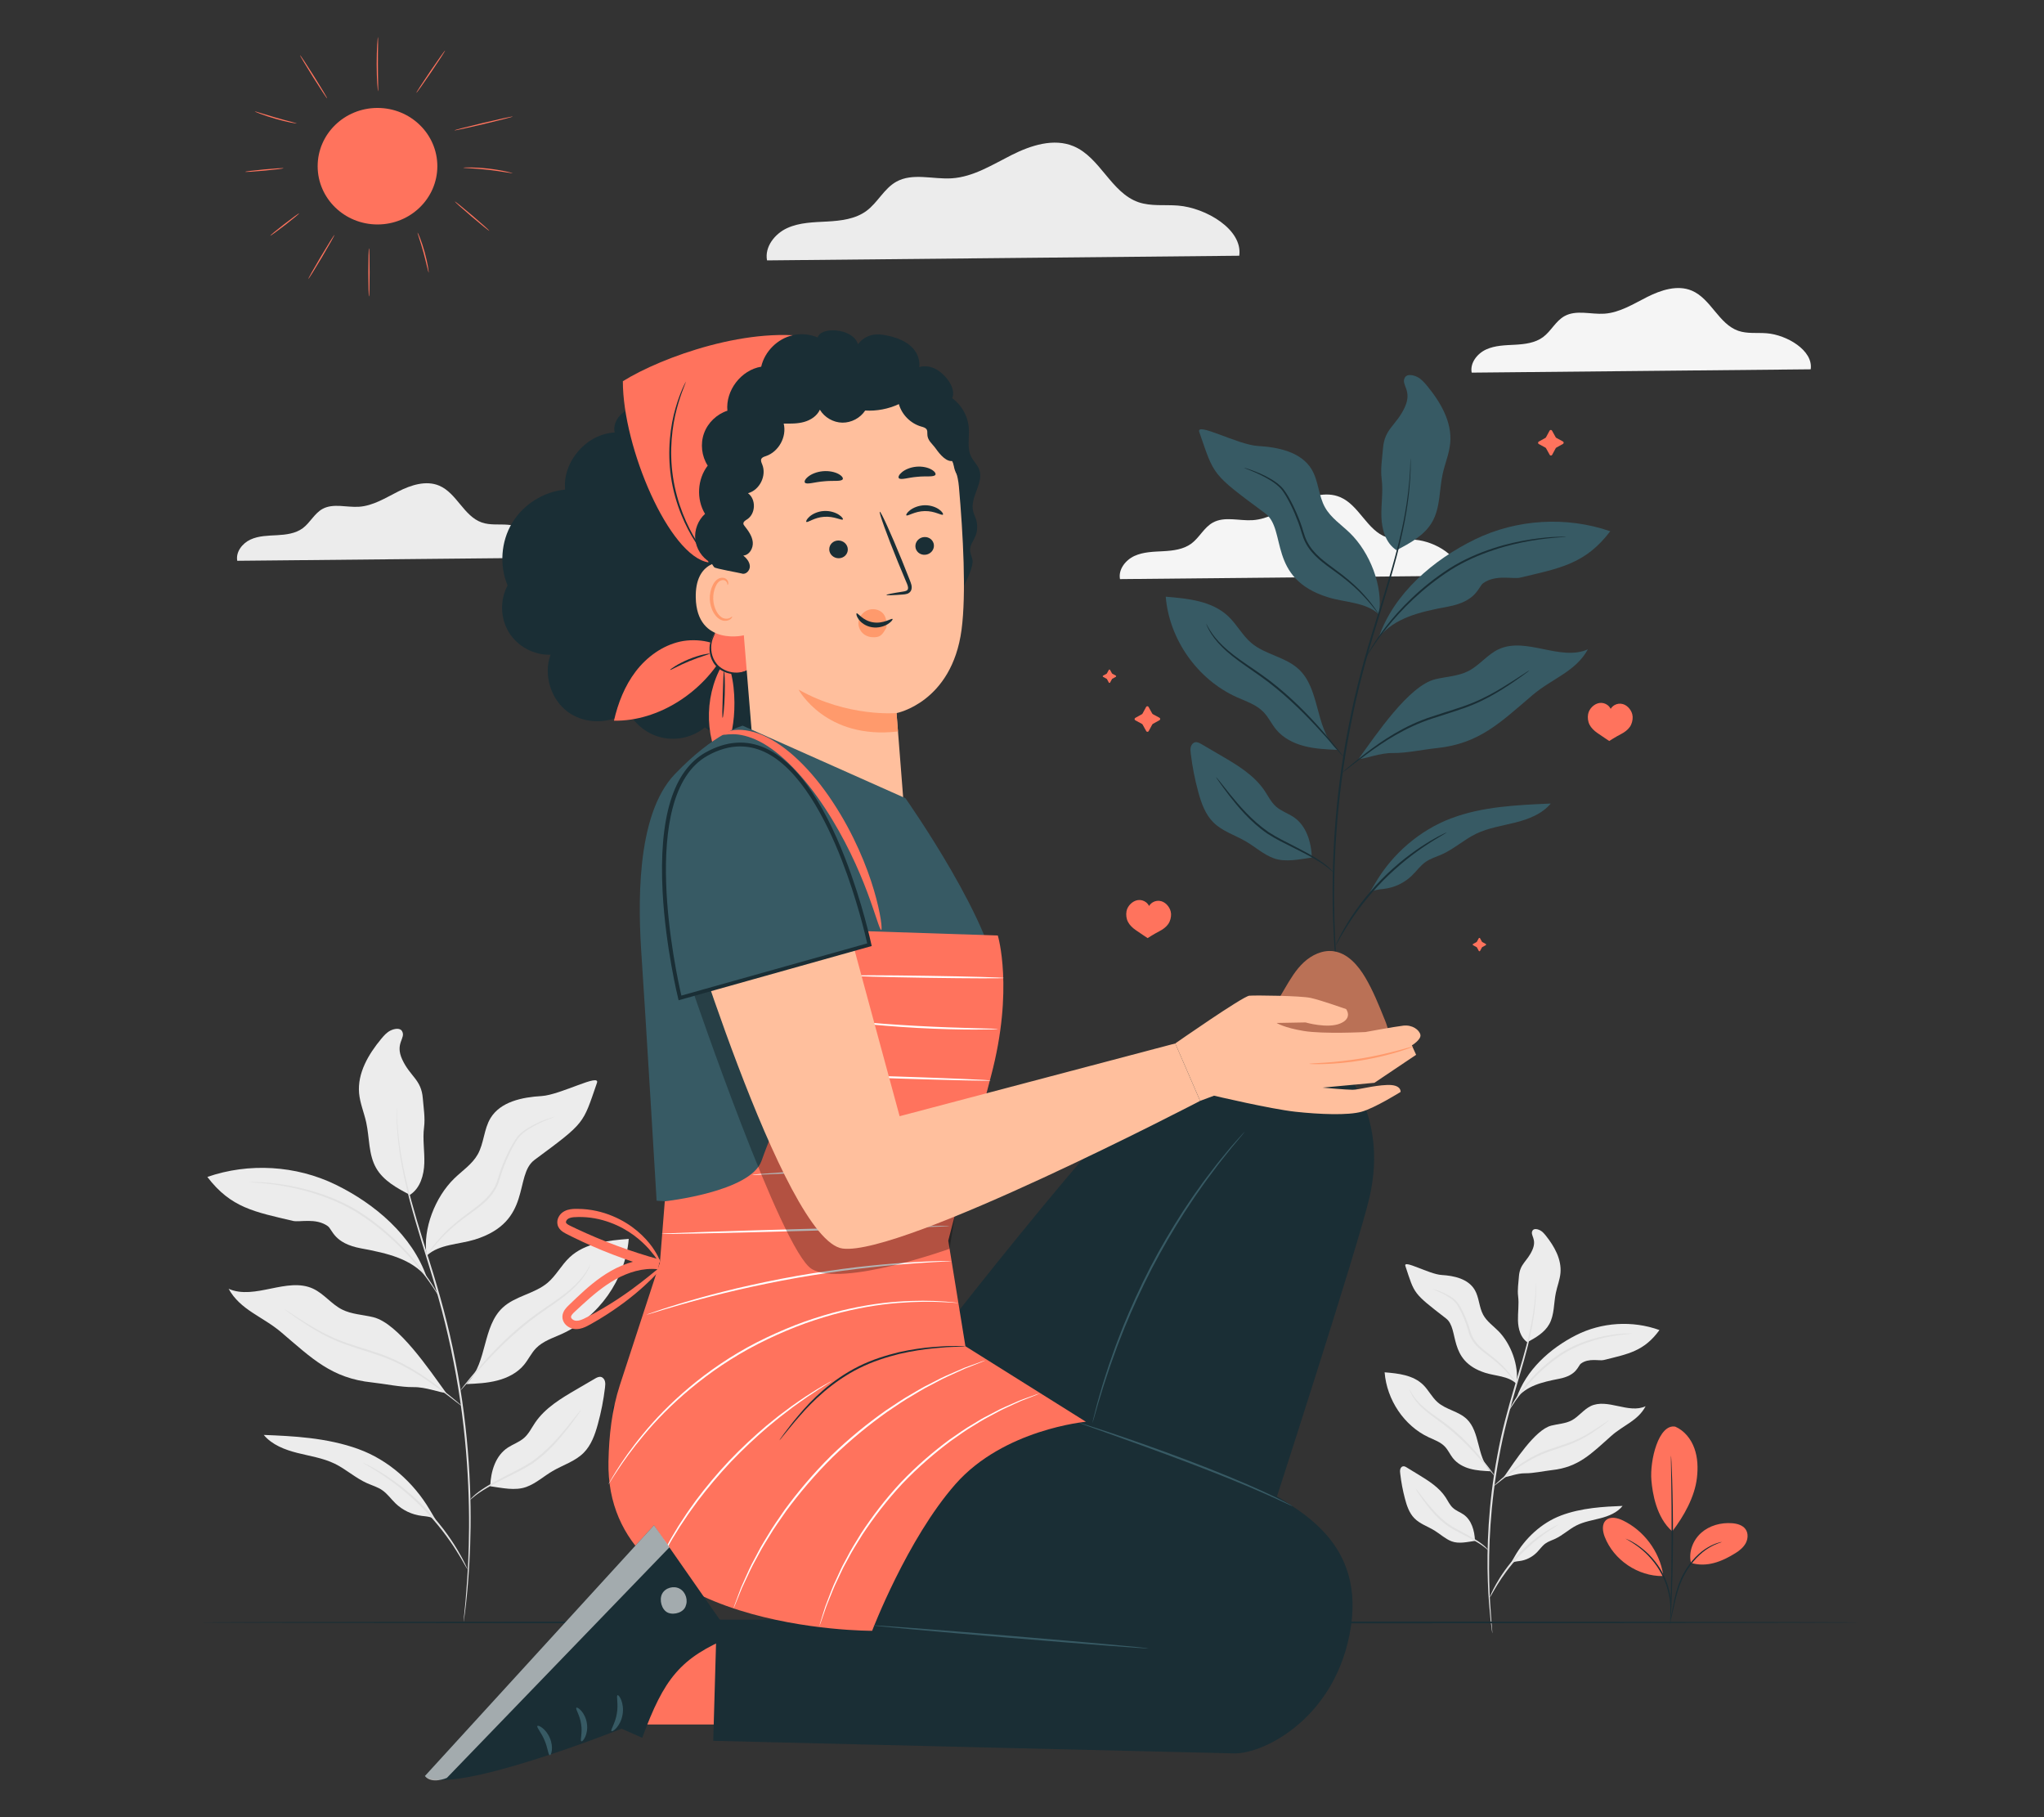 <?xml version="1.0" encoding="UTF-8"?>
<svg id="Layer_2" data-name="Layer 2" xmlns="http://www.w3.org/2000/svg" viewBox="0 0 540 480">
  <rect x="0" y="0" width="540" height="480" fill="#333333" stroke="none"/>
  <defs>
    <style>
      .cls-1 {
        fill: #ff735d;
      }

      .cls-1, .cls-2, .cls-3, .cls-4, .cls-5, .cls-6, .cls-7, .cls-8, .cls-9, .cls-10, .cls-11, .cls-12 {
        stroke-width: 0px;
      }

      .cls-13 {
        opacity: .6;
      }

      .cls-2 {
        fill: #375a64;
      }

      .cls-3 {
        fill: #e1e1e1;
      }

      .cls-4 {
        fill: #ececec;
      }

      .cls-6 {
        fill: #f5f5f5;
      }

      .cls-7 {
        fill: none;
      }

      .cls-8 {
        fill: #1a2e35;
      }

      .cls-9 {
        fill: #fff;
      }

      .cls-14 {
        opacity: .3;
      }

      .cls-10 {
        fill: #ba7156;
      }

      .cls-11 {
        fill: #ff9a6c;
      }

      .cls-12 {
        fill: #ffbf9d;
      }
    </style>
  </defs>
  <g id="Layer_2-2" data-name="Layer 2">
    <g>
      <g>
        <path class="cls-4" d="m144.84,147.32c.63-4.57-5.82-8.32-10.66-8.71-2.31-.19-4.71.17-6.9-.6-4.74-1.65-6.63-7.78-11.26-9.73-3.46-1.46-7.44-.16-10.79,1.53-3.35,1.69-6.67,3.81-10.41,4.05-3.26.21-6.8-1-9.65.59-2.12,1.19-3.24,3.63-5.19,5.08-1.92,1.41-4.41,1.71-6.79,1.84-2.38.13-4.84.15-7,1.14-2.16.99-3.95,3.28-3.51,5.62l82.16-.81Z"/>
        <path class="cls-6" d="m478.37,97.53c.69-4.98-6.34-9.08-11.62-9.5-2.52-.2-5.13.18-7.52-.65-5.17-1.8-7.23-8.48-12.28-10.61-3.77-1.59-8.11-.17-11.77,1.67-3.66,1.84-7.27,4.16-11.35,4.42-3.55.23-7.41-1.09-10.52.65-2.32,1.29-3.53,3.96-5.66,5.54-2.09,1.54-4.81,1.87-7.4,2.01-2.59.14-5.27.17-7.63,1.25-2.36,1.08-4.31,3.58-3.82,6.12l89.59-.88Z"/>
        <path class="cls-6" d="m385.46,152.07c.69-4.98-6.34-9.08-11.62-9.5-2.52-.2-5.13.18-7.52-.65-5.17-1.8-7.23-8.48-12.28-10.61-3.77-1.59-8.11-.17-11.77,1.67-3.66,1.84-7.27,4.16-11.35,4.42-3.55.23-7.41-1.09-10.52.65-2.32,1.29-3.53,3.96-5.66,5.54-2.09,1.54-4.81,1.87-7.4,2.01-2.59.14-5.27.17-7.63,1.25-2.36,1.08-4.31,3.58-3.82,6.12l89.59-.88Z"/>
        <path class="cls-4" d="m327.4,67.53c.95-6.93-8.83-12.64-16.19-13.23-3.51-.28-7.15.25-10.47-.9-7.2-2.51-10.07-11.81-17.1-14.77-5.25-2.21-11.3-.24-16.39,2.32-5.09,2.56-10.12,5.79-15.81,6.15-4.95.32-10.32-1.52-14.65.9-3.23,1.8-4.91,5.52-7.89,7.71-2.91,2.15-6.7,2.6-10.31,2.8-3.61.2-7.34.23-10.63,1.74-3.29,1.5-6,4.98-5.32,8.53l124.75-1.23Z"/>
        <g>
          <path class="cls-4" d="m108.4,315.55c2.63-1.74,3.6-5.16,3.7-8.31.1-3.15-.48-6.32-.07-9.45.33-2.51-.13-5.15-.33-7.68-.39-4.97-3.32-5.71-5.42-10.22-2.04-4.38,1.05-5.65-.08-7.54-.55-.93-2.1-.61-3.07-.12s-1.7,1.32-2.39,2.15c-3.4,4.09-6.35,9.1-5.87,14.4.24,2.63,1.31,5.11,1.88,7.69.89,4.06.57,8.49,2.64,12.09,1.93,3.35,5.54,5.3,8.97,7.08"/>
          <path class="cls-4" d="m112.7,331.49c-1.05-6.9,2.3-15.35,7.32-20.21,2.12-2.06,4.71-3.75,6.17-6.32,1.68-2.96,1.63-6.69,3.39-9.6,2.64-4.36,8.37-5.54,13.46-5.84,5.09-.3,15.8-6.27,14.64-3.4-3.77,10.88-2.96,10.27-16.45,20.25-5.54,4.1-.47,16.31-15.81,21.06-4.21,1.3-9.39,1.21-12.63,4.2"/>
          <g>
            <path class="cls-2" d="m115.3,401.78c.06.08.11.17.15.26l-.15-.26Z"/>
            <path class="cls-4" d="m94.72,382.78c7.86,2.85,14.52,8.79,18.78,15.97l1.79,3.02c-.77-1.11-2.46-1.19-3.86-1.36-2.59-.31-5.08-1.49-6.95-3.31-1.18-1.14-2.14-2.54-3.5-3.47-1.21-.84-2.66-1.25-4.01-1.85-3.05-1.36-5.56-3.7-8.56-5.16-3.08-1.49-6.52-1.99-9.84-2.83-3.31-.84-6.7-2.13-8.89-4.76,7.5.3,16.59.68,25.03,3.74Z"/>
          </g>
          <path class="cls-4" d="m82.71,340.4c2.86,1.32,4.84,4.08,7.65,5.5,2.54,1.28,5.49,1.36,8.25,2.03,6.61,1.61,14.8,13.88,19.26,20.01-1.79-.09-5.35-1.59-8.64-1.54-3.3.05-7.62-.88-10.9-1.23-10.75-1.12-15.91-6.35-24.05-13.27-4.9-4.17-10.78-5.84-13.88-11.47,6.93,3.06,15.45-3.21,22.32-.03Z"/>
          <path class="cls-4" d="m112.73,337.4c-3.76-10.98-13.65-19.41-24.08-24.49-10.43-5.08-22.9-5.83-33.87-2.03,6.24,8.21,12.59,9.24,22.63,11.62,1.73.41,6.06-.88,9.19,1.38,1.26.91,1.55,4.54,8.83,5.88,7.15,1.32,13.25,2.78,17.3,7.65"/>
          <path class="cls-3" d="m104.8,292.5s.02.12.03.36c.01.26.03.61.04,1.05.02.47.03,1.04.05,1.7.05.68.1,1.45.17,2.31.28,3.48.93,8.5,2.4,14.57,1.41,6.08,3.63,13.19,6.1,21.08,2.48,7.88,4.95,16.66,6.74,26.05,3.71,18.76,4.33,36.16,3.88,48.65-.44,12.51-1.73,20.16-1.73,20.16,0,0,0-.12.01-.36.02-.26.05-.61.09-1.04.09-.95.23-2.29.4-4,.27-3.48.72-8.52.86-14.77.35-12.47-.32-29.82-4.02-48.54-1.79-9.36-4.23-18.11-6.68-26-2.44-7.89-4.63-15.02-6-21.13-1.43-6.1-2.02-11.15-2.24-14.64-.04-.87-.08-1.65-.12-2.32,0-.67,0-1.23,0-1.7,0-.44,0-.78,0-1.05,0-.24.01-.36.02-.36Z"/>
          <path class="cls-3" d="m65.7,312.25s.22-.03.62-.03c.41,0,1.01-.02,1.79.02,1.56.05,3.81.22,6.56.64,2.75.43,6.01,1.1,9.52,2.26,3.5,1.14,7.27,2.73,10.88,5.01,7.18,4.62,12.59,10.26,15.97,14.67,1.69,2.21,2.93,4.1,3.73,5.43.41.66.7,1.19.9,1.55.2.36.29.55.28.56s-.14-.17-.37-.51c-.23-.34-.54-.86-.98-1.5-.85-1.3-2.13-3.14-3.85-5.31-3.44-4.33-8.84-9.88-15.96-14.46-3.56-2.25-7.29-3.84-10.75-5-3.47-1.17-6.7-1.87-9.42-2.35-2.73-.46-4.96-.69-6.51-.8-.77-.07-1.38-.09-1.78-.12-.41-.03-.62-.05-.62-.07Z"/>
          <path class="cls-3" d="m146.57,294.96s-.16.09-.48.21c-.37.15-.83.33-1.39.56-1.2.5-2.95,1.23-4.91,2.45-.97.62-2.02,1.36-2.83,2.41-.8,1.08-1.5,2.37-2.18,3.74-.67,1.38-1.31,2.86-1.89,4.43-.61,1.53-.89,3.29-1.74,4.92-.84,1.62-2.02,2.98-3.3,4.1-1.27,1.12-2.6,2.07-3.85,2.97-2.51,1.79-4.64,3.55-6.3,5.18-1.63,1.65-2.86,3.08-3.67,4.1-.37.47-.68.86-.93,1.18-.22.27-.34.4-.35.39-.01-.01.08-.17.27-.45.23-.33.51-.74.86-1.24.76-1.07,1.95-2.54,3.57-4.24,1.64-1.67,3.78-3.49,6.28-5.31,2.45-1.83,5.35-3.78,6.97-6.92.81-1.55,1.1-3.27,1.73-4.86.59-1.58,1.25-3.07,1.94-4.46.71-1.38,1.42-2.68,2.27-3.79.89-1.11,1.98-1.85,2.98-2.46,2.03-1.2,3.81-1.88,5.03-2.33.62-.22,1.1-.37,1.43-.47.33-.1.51-.13.51-.11Z"/>
          <path class="cls-3" d="m75.09,345.78s.18.08.48.27c.35.23.79.51,1.32.85,1.14.74,2.79,1.84,4.87,3.1,2.08,1.26,4.61,2.68,7.59,3.88,2.97,1.21,6.39,2.16,9.93,3.34,7.16,2.29,12.83,6.23,16.68,9.18,1.94,1.49,3.46,2.75,4.51,3.62.48.41.88.75,1.19,1.02.27.24.4.37.39.38-.01.01-.17-.09-.46-.3-.33-.25-.75-.56-1.25-.95-1.08-.83-2.64-2.04-4.6-3.49-3.91-2.87-9.53-6.72-16.63-8.98-3.52-1.18-6.94-2.14-9.94-3.39-3-1.24-5.53-2.71-7.6-4.01-2.06-1.31-3.68-2.45-4.79-3.25-.51-.38-.93-.68-1.27-.93-.29-.22-.43-.34-.42-.35Z"/>
          <path class="cls-4" d="m123.75,365c4.98-5.32,3.72-14.64,9.06-19.6,3.32-3.09,8.38-3.63,11.85-6.55,2.26-1.91,3.65-4.68,5.8-6.71,4.06-3.83,10.09-4.46,15.65-4.89-.89,10.72-7.95,20.72-17.76,25.14-2.36,1.06-4.94,1.88-6.74,3.74-1.25,1.29-2.01,2.98-3.16,4.37-1.76,2.14-4.36,3.46-7.04,4.15-2.68.7-5.47.83-8.24.95"/>
          <path class="cls-3" d="m155.99,334s-.04.17-.17.46c-.13.3-.3.74-.62,1.27-.59,1.08-1.62,2.55-3.18,4.1-1.55,1.57-3.63,3.16-6,4.82-2.37,1.65-4.99,3.42-7.55,5.54-5.14,4.21-9.26,8.64-12.18,11.87-1.4,1.59-2.55,2.9-3.41,3.88-.37.42-.68.77-.93,1.05-.22.24-.34.36-.35.35-.01-.01.08-.15.27-.41.23-.3.52-.67.86-1.12.76-.96,1.87-2.33,3.29-3.99,2.85-3.3,6.95-7.79,12.12-12.03,2.58-2.13,5.23-3.91,7.61-5.53,2.38-1.63,4.46-3.18,6.02-4.69,1.57-1.49,2.63-2.91,3.26-3.94.64-1.03.9-1.66.96-1.63Z"/>
          <path class="cls-4" d="m129.51,392.58c.15-3.95,1.4-8.1,4.68-10.22,1.41-.91,3.06-1.46,4.31-2.58,1.22-1.09,1.94-2.61,2.86-3.97,2.65-3.92,6.87-6.43,10.96-8.82,1.61-.94,3.22-1.88,4.84-2.82.49-.29,1.04-.58,1.6-.46.54.12.92.62,1.06,1.15.14.53.08,1.09.02,1.63-.39,3.28-1.02,6.53-1.9,9.71-.75,2.75-1.75,5.56-3.77,7.58-2.26,2.25-5.46,3.19-8.21,4.81-2.33,1.37-4.38,3.26-6.92,4.18-2.95,1.07-6.41.25-9.52-.18"/>
          <path class="cls-3" d="m153.51,372.42s-.26.47-.82,1.27c-.56.8-1.38,1.94-2.44,3.31-2.13,2.72-5.18,6.54-9.6,9.6-2.25,1.46-4.54,2.53-6.59,3.56-2.05,1.02-3.88,1.96-5.37,2.84-1.49.87-2.65,1.66-3.39,2.28-.75.6-1.13.98-1.17.95-.01-.01.07-.12.24-.31.18-.19.42-.48.79-.8.71-.67,1.85-1.52,3.33-2.44,1.48-.92,3.3-1.91,5.35-2.95,2.03-1.06,4.32-2.14,6.51-3.57,4.32-2.99,7.4-6.74,9.6-9.4,1.04-1.3,1.9-2.38,2.56-3.21.61-.76.95-1.17.98-1.15Z"/>
          <path class="cls-3" d="m95.77,386.31s.53.21,1.44.66c.92.45,2.2,1.17,3.75,2.14,1.56.96,3.34,2.2,5.25,3.68,1.89,1.5,3.89,3.26,5.85,5.24,1.95,2,3.67,4.03,5.14,5.94,1.45,1.93,2.66,3.74,3.59,5.31.94,1.57,1.64,2.87,2.07,3.79.44.92.67,1.43.64,1.45-.03.02-.32-.47-.82-1.36-.49-.89-1.23-2.16-2.21-3.69-.96-1.54-2.2-3.31-3.66-5.21-1.48-1.89-3.19-3.89-5.13-5.87-1.95-1.97-3.92-3.71-5.78-5.23-1.88-1.49-3.63-2.76-5.15-3.75-1.52-1-2.77-1.77-3.65-2.27-.88-.51-1.36-.81-1.34-.84Z"/>
        </g>
        <g>
          <path class="cls-4" d="m403.44,354.51c-1.71-1.19-2.35-3.52-2.41-5.67-.06-2.15.31-4.31.04-6.44-.22-1.71.09-3.51.21-5.23.25-3.39,2.16-3.89,3.54-6.97,1.33-2.99-.68-3.85.05-5.14.36-.63,1.37-.41,2-.08.63.33,1.11.9,1.56,1.46,2.22,2.79,4.14,6.2,3.83,9.81-.16,1.79-.86,3.48-1.22,5.24-.58,2.76-.37,5.79-1.72,8.24-1.26,2.28-3.61,3.61-5.85,4.83"/>
          <path class="cls-4" d="m400.64,365.38c.69-4.7-1.5-10.46-4.77-13.77-1.39-1.4-3.07-2.56-4.03-4.31-1.1-2.02-1.06-4.56-2.21-6.54-1.72-2.97-5.46-3.78-8.78-3.98-3.32-.2-10.3-4.27-9.55-2.32,2.46,7.42,1.93,7,10.72,13.8,3.61,2.79.31,11.12,10.31,14.35,2.75.89,6.12.82,8.23,2.86"/>
          <g>
            <path class="cls-2" d="m398.94,413.27c-.04.06-.07.11-.1.18l.1-.18Z"/>
            <path class="cls-4" d="m412.36,400.33c-5.12,1.94-9.47,5.99-12.25,10.88l-1.17,2.06c.5-.75,1.6-.81,2.51-.93,1.69-.21,3.31-1.02,4.54-2.25.77-.78,1.4-1.73,2.28-2.37.79-.57,1.74-.85,2.61-1.26,1.99-.93,3.63-2.52,5.58-3.51,2.01-1.02,4.25-1.36,6.41-1.93,2.16-.57,4.37-1.45,5.8-3.24-4.89.2-10.82.47-16.32,2.55Z"/>
          </g>
          <path class="cls-4" d="m420.2,371.44c-1.86.9-3.15,2.78-4.99,3.75-1.65.87-3.58.92-5.38,1.38-4.31,1.09-9.65,9.45-12.56,13.64,1.17-.06,3.49-1.08,5.64-1.05s4.97-.6,7.11-.84c7.01-.76,10.37-4.33,15.68-9.05,3.19-2.84,7.03-3.98,9.05-7.82-4.52,2.09-10.07-2.19-14.56-.02Z"/>
          <path class="cls-4" d="m400.62,369.4c2.46-7.48,8.9-13.23,15.7-16.69,6.8-3.46,14.93-3.97,22.09-1.38-4.07,5.6-8.21,6.3-14.75,7.92-1.13.28-3.95-.6-6,.94-.82.62-1.01,3.09-5.76,4.01-4.66.9-8.64,1.89-11.28,5.21"/>
          <path class="cls-3" d="m405.79,338.81s.02.08.02.24c0,.19,0,.43.01.71.02.63,0,1.55-.06,2.74-.13,2.38-.51,5.82-1.43,9.98-1.7,8.37-5.96,19.4-8.25,32.17-2.41,12.75-2.85,24.55-2.64,33.03.08,4.25.37,7.68.53,10.05.1,1.15.18,2.06.24,2.73.02.29.04.52.05.71,0,.16,0,.24,0,.24,0,0-.03-.08-.05-.24-.03-.19-.06-.42-.1-.71-.08-.66-.2-1.57-.34-2.72-.23-2.37-.57-5.8-.7-10.06-.31-8.5.08-20.34,2.5-33.14,2.3-12.83,6.63-23.86,8.41-32.16.96-4.14,1.39-7.55,1.59-9.92.1-1.18.14-2.1.16-2.73.02-.29.03-.52.04-.71.01-.16.02-.24.03-.24Z"/>
          <path class="cls-3" d="m431.29,352.26s-.57.08-1.59.17c-1.02.09-2.49.26-4.29.59-3.57.67-8.56,2.03-13.2,5.11-4.62,3.13-8.09,6.89-10.31,9.79-1.11,1.45-1.94,2.68-2.49,3.55-.56.86-.86,1.34-.89,1.32-.02,0,.04-.14.16-.38.12-.24.3-.6.56-1.05.5-.9,1.29-2.17,2.37-3.66,2.16-2.98,5.63-6.82,10.31-10,4.74-3.15,9.81-4.46,13.43-5.04,1.82-.29,3.31-.4,4.34-.42.51-.03.92,0,1.19,0,.27,0,.41.02.41.04Z"/>
          <path class="cls-3" d="m378.55,340.49s.48.08,1.31.38c.82.31,2.01.77,3.35,1.61.66.43,1.38.94,1.96,1.72.54.77,1.01,1.64,1.46,2.57.45.94.87,1.94,1.25,3.01.41,1.08.59,2.22,1.11,3.25,1.02,2.1,2.9,3.45,4.51,4.71,1.64,1.25,3.04,2.51,4.11,3.66,1.05,1.17,1.82,2.18,2.3,2.91.48.73.73,1.14.7,1.16-.09.06-1.13-1.58-3.27-3.82-1.09-1.1-2.48-2.3-4.14-3.53-1.61-1.23-3.59-2.61-4.69-4.86-.55-1.11-.73-2.29-1.12-3.31-.37-1.05-.78-2.04-1.2-2.97-.43-.92-.88-1.79-1.38-2.53-.5-.71-1.18-1.23-1.81-1.66-1.28-.85-2.44-1.37-3.22-1.73-.79-.35-1.24-.53-1.23-.56Z"/>
          <path class="cls-3" d="m425.16,375.11s-.36.35-1.07.9c-.71.55-1.76,1.33-3.1,2.23-1.34.89-2.99,1.9-4.96,2.76-1.97.86-4.22,1.53-6.52,2.33-4.64,1.56-8.29,4.17-10.83,6.1-1.21.94-2.21,1.73-3,2.34-.71.55-1.11.85-1.13.82-.02-.03.33-.37,1-.98.67-.6,1.65-1.46,2.9-2.47,2.49-2.01,6.17-4.72,10.88-6.3,2.33-.81,4.57-1.46,6.51-2.28,1.94-.82,3.59-1.78,4.95-2.63,1.36-.85,2.43-1.59,3.18-2.08.75-.5,1.17-.76,1.19-.73Z"/>
          <path class="cls-4" d="m393.43,388.21c-3.25-3.63-2.42-9.97-5.91-13.35-2.17-2.1-5.47-2.47-7.73-4.47-1.48-1.3-2.38-3.19-3.78-4.57-2.65-2.61-6.58-3.04-10.21-3.33.58,7.31,5.18,14.12,11.58,17.13,1.54.72,3.22,1.28,4.39,2.55.82.88,1.31,2.03,2.06,2.98,1.15,1.46,2.84,2.36,4.59,2.83s3.57.56,5.37.65"/>
          <path class="cls-3" d="m372.41,367.08c.1-.06.7,1.71,2.77,3.73,1.02,1.02,2.38,2.08,3.94,3.19,1.56,1.11,3.31,2.33,5,3.79,3.39,2.91,6.05,5.97,7.89,8.22.92,1.13,1.63,2.07,2.12,2.73.48.66.73,1.03.7,1.06-.03.02-.33-.31-.86-.93-.6-.7-1.35-1.57-2.24-2.61-1.91-2.19-4.59-5.19-7.95-8.06-1.67-1.45-3.39-2.66-4.94-3.8-1.55-1.14-2.92-2.24-3.92-3.32-1.02-1.07-1.67-2.08-2.04-2.81-.2-.36-.31-.66-.38-.86-.07-.2-.11-.31-.09-.32Z"/>
          <path class="cls-4" d="m389.67,407c-.1-2.69-.91-5.52-3.05-6.97-.92-.62-1.99-1-2.81-1.76-.8-.74-1.27-1.78-1.86-2.7-1.73-2.67-4.48-4.38-7.14-6.01-1.05-.64-2.1-1.28-3.15-1.92-.32-.2-.68-.4-1.04-.31-.35.08-.6.42-.69.78-.09.36-.06.74-.01,1.11.25,2.23.67,4.45,1.24,6.62.49,1.88,1.14,3.79,2.46,5.16,1.47,1.53,3.56,2.18,5.35,3.28,1.52.93,2.86,2.22,4.51,2.85,1.92.73,4.18.17,6.21-.12"/>
          <path class="cls-3" d="m374.03,393.26c.06-.05.93,1.09,2.34,2.9,1.43,1.78,3.42,4.31,6.22,6.36,1.42.98,2.93,1.73,4.26,2.46,1.34.72,2.54,1.4,3.51,2.04.97.64,1.71,1.23,2.17,1.69.46.46.67.76.65.77-.06.06-1.03-1-3.01-2.15-.98-.59-2.18-1.23-3.54-1.93-1.35-.71-2.86-1.44-4.34-2.46-2.9-2.11-4.85-4.71-6.22-6.56-.68-.94-1.2-1.71-1.55-2.25-.35-.54-.53-.85-.5-.87Z"/>
          <path class="cls-3" d="m411.68,402.73c.04.08-1.27.81-3.26,2.19-1.98,1.38-4.6,3.48-7.12,6.17-2.52,2.69-4.44,5.44-5.71,7.5-1.26,2.06-1.93,3.41-2.01,3.37-.03-.02.1-.37.38-.99.27-.63.71-1.51,1.31-2.57,1.19-2.13,3.09-4.94,5.64-7.67,2.55-2.72,5.24-4.8,7.29-6.11,1.03-.66,1.88-1.15,2.49-1.45.61-.31.95-.46.97-.43Z"/>
        </g>
        <path class="cls-8" d="m491.17,428.56c0,.14-98.1.26-219.08.26s-219.1-.12-219.1-.26,98.08-.26,219.1-.26,219.08.12,219.08.26Z"/>
        <g>
          <path class="cls-1" d="m442.58,376.84c2.41,1.04,4.18,3.27,5.06,5.74.89,2.47.97,5.16.67,7.77-.57,5.04-3.44,10.13-6.52,14.16-4.25-3.71-5.22-10.17-5.51-13.48-.46-5.23,1.89-14.97,6.3-14.19"/>
          <path class="cls-1" d="m446.73,412.83c-.68-2.85.51-5.98,2.69-7.93,2.19-1.95,5.24-2.77,8.17-2.55,1.35.1,2.81.5,3.58,1.61.72,1.04.64,2.49.06,3.61-.59,1.12-1.6,1.96-2.68,2.64-3.68,2.31-7.66,3.87-11.83,2.62"/>
          <path class="cls-8" d="m441.29,428.3s.03-.37.15-1.04c.13-.73.31-1.67.51-2.8.47-2.34,1.07-5.69,2.89-8.95,1.79-3.25,4.31-5.64,6.42-6.82,1.05-.61,1.97-.97,2.62-1.16.32-.11.58-.15.75-.19.17-.04.27-.05.27-.04.03.08-1.47.35-3.51,1.61-2.04,1.22-4.47,3.59-6.23,6.78-1.78,3.19-2.42,6.49-2.96,8.82-.26,1.17-.47,2.12-.63,2.78-.16.65-.27,1.01-.29,1.01Z"/>
          <path class="cls-8" d="m441.45,384.41s.03.16.05.45c.02.34.05.77.08,1.3.06,1.13.13,2.76.19,4.78.13,4.04.23,9.63.21,15.8-.03,6.17-.18,11.76-.34,15.8-.08,2.02-.16,3.65-.23,4.78-.04.53-.07.96-.09,1.3-.02.3-.04.45-.06.45-.01,0-.02-.16-.02-.45,0-.34.01-.77.02-1.3.03-1.18.07-2.8.12-4.78.1-4.04.21-9.62.24-15.79.03-6.17-.04-11.75-.1-15.79-.03-1.99-.06-3.61-.07-4.79,0-.53,0-.97,0-1.3,0-.3,0-.45.02-.45Z"/>
          <path class="cls-1" d="m439.38,415.9c-.97-6.1-5.08-11.62-10.65-14.29-1.42-.68-3.27-1.12-4.44-.07-1.17,1.06-.91,2.95-.34,4.42,2.38,6.11,8.77,10.42,15.32,10.35"/>
          <path class="cls-8" d="m429.42,406.4s.33.12.9.39c.29.14.64.3,1.02.54.38.24.84.47,1.3.81.46.33.98.68,1.48,1.12.53.41,1.04.91,1.58,1.43,1.05,1.08,2.1,2.37,3,3.85.89,1.5,1.53,3.03,1.98,4.47.2.72.4,1.41.5,2.07.14.65.2,1.27.25,1.84.08.56.05,1.08.07,1.53.02.45,0,.84-.03,1.15-.05.63-.08.98-.11.98-.08,0,.06-1.4-.19-3.63-.07-.56-.14-1.17-.3-1.81-.11-.65-.32-1.32-.52-2.03-.46-1.41-1.1-2.91-1.97-4.38-.88-1.46-1.91-2.73-2.93-3.81-.52-.52-1.02-1.02-1.53-1.44-.49-.44-.99-.8-1.44-1.14-1.82-1.31-3.1-1.89-3.07-1.96Z"/>
        </g>
        <path class="cls-1" d="m309.37,241.35c-.04-.75-.35-1.46-.81-2.05-.45-.58-1.06-1.05-1.76-1.25-.75-.22-1.58-.11-2.25.29-.4.24-.73.57-.98.97-.19-.38-.46-.71-.79-.97-.61-.48-1.42-.7-2.19-.58-.72.11-1.39.5-1.91,1.01-.53.52-.94,1.19-1.07,1.93-.17.92-.05,1.95.37,2.78.45.88,1.23,1.62,2.04,2.18,1.36.95,3.17,2.14,3.17,2.14,0,0,1.66-1.08,3.14-1.84.88-.45,1.75-1.08,2.31-1.89.53-.77.78-1.77.74-2.71Z"/>
        <path class="cls-1" d="m431.32,189.28c-.04-.75-.35-1.46-.81-2.05-.45-.58-1.06-1.05-1.76-1.25-.75-.22-1.58-.11-2.25.29-.4.24-.73.57-.98.97-.19-.38-.46-.71-.79-.97-.61-.48-1.42-.7-2.19-.58-.72.11-1.39.5-1.91,1.01-.53.52-.94,1.19-1.07,1.93-.17.92-.05,1.95.37,2.78.45.88,1.23,1.62,2.04,2.18,1.36.95,3.17,2.14,3.17,2.14,0,0,1.66-1.08,3.14-1.84.88-.45,1.74-1.08,2.31-1.89.53-.77.78-1.77.74-2.71Z"/>
        <path class="cls-1" d="m411.15,115.66l1.76.95c.26.14.26.51,0,.65l-1.75.97c-.06.03-.11.09-.15.15l-.95,1.76c-.14.26-.51.26-.65,0l-.97-1.75c-.03-.06-.09-.11-.15-.15l-1.76-.95c-.26-.14-.26-.51,0-.65l1.75-.97c.06-.03.11-.09.15-.15l.95-1.76c.14-.26.51-.26.65,0l.97,1.75c.03.06.09.11.15.15Z"/>
        <path class="cls-1" d="m304.56,188.64l1.76.95c.26.14.26.51,0,.65l-1.75.97c-.06.03-.11.09-.15.15l-.95,1.76c-.14.26-.51.26-.65,0l-.97-1.75c-.03-.06-.09-.11-.15-.15l-1.76-.95c-.26-.14-.26-.51,0-.65l1.75-.97c.06-.03.11-.09.15-.15l.95-1.76c.14-.26.51-.26.65,0l.97,1.75c.03.06.09.11.15.15Z"/>
        <path class="cls-1" d="m293.85,177.95l.92.5c.13.07.14.27,0,.34l-.91.5s-.06.04-.08.08l-.5.92c-.07.13-.27.14-.34,0l-.5-.91s-.04-.06-.08-.08l-.92-.5c-.13-.07-.14-.27,0-.34l.91-.5s.06-.04.08-.08l.5-.92c.07-.13.27-.14.34,0l.5.91s.04.06.08.08Z"/>
        <path class="cls-1" d="m391.59,248.83l.92.5c.13.07.14.27,0,.34l-.91.5s-.06.04-.08.08l-.5.92c-.07.13-.27.14-.34,0l-.5-.91s-.04-.06-.08-.08l-.92-.5c-.13-.07-.14-.27,0-.34l.91-.5s.06-.04.08-.08l.5-.92c.07-.13.27-.14.34,0l.5.91s.04.06.08.08Z"/>
        <g>
          <ellipse class="cls-1" cx="99.73" cy="43.9" rx="15.81" ry="15.39"/>
          <path class="cls-1" d="m97.48,78.3c-.09,0-.17-2.84-.17-6.35s.07-6.35.17-6.35.17,2.84.17,6.35-.07,6.35-.17,6.35Z"/>
          <path class="cls-1" d="m88.37,62.03c.08.04-1.41,2.7-3.32,5.92-1.91,3.23-3.53,5.8-3.61,5.76-.08-.04,1.41-2.7,3.32-5.92,1.91-3.22,3.53-5.8,3.61-5.76Z"/>
          <path class="cls-1" d="m79.02,56.37c.06.07-1.6,1.44-3.69,3.06-2.1,1.62-3.84,2.88-3.9,2.81-.06-.07,1.6-1.44,3.69-3.06,2.1-1.62,3.84-2.88,3.9-2.81Z"/>
          <path class="cls-1" d="m113.25,72.05s-.19-.59-.42-1.56c-.23-.97-.55-2.3-.95-3.77-.4-1.46-.81-2.77-1.12-3.72-.3-.95-.49-1.54-.44-1.55.04-.01.31.55.67,1.48.36.93.81,2.24,1.21,3.71.41,1.47.69,2.82.86,3.81.17.98.23,1.6.19,1.61Z"/>
          <path class="cls-1" d="m129.28,60.98c-.06.07-2.15-1.62-4.67-3.76-2.52-2.14-4.51-3.94-4.45-4,.06-.07,2.15,1.62,4.67,3.76,2.52,2.14,4.51,3.94,4.45,4Z"/>
          <path class="cls-1" d="m135.42,45.76s-.74-.08-1.91-.27c-1.17-.19-2.79-.43-4.59-.64-1.8-.2-3.43-.32-4.62-.39-1.18-.07-1.92-.11-1.92-.16,0-.04.74-.08,1.93-.07,1.19.01,2.84.1,4.65.3,1.81.2,3.43.48,4.59.73,1.16.25,1.87.45,1.86.49Z"/>
          <path class="cls-1" d="m135.44,30.79c.02.09-3.4.97-7.64,1.98-4.24,1.01-7.7,1.75-7.72,1.66-.02-.09,3.4-.97,7.64-1.98,4.24-1.01,7.7-1.75,7.72-1.66Z"/>
          <path class="cls-1" d="m117.58,13.36c.08.05-1.56,2.59-3.66,5.68-2.1,3.09-3.86,5.55-3.93,5.5-.08-.05,1.56-2.59,3.66-5.68,2.1-3.09,3.86-5.55,3.93-5.5Z"/>
          <path class="cls-1" d="m99.86,9.72s.04.81.02,2.11c-.02,1.3-.05,3.1-.04,5.09,0,1.99.03,3.79.06,5.09.02,1.3.03,2.11-.02,2.11-.04,0-.13-.8-.22-2.1-.08-1.3-.15-3.11-.15-5.1,0-1.99.06-3.79.14-5.1.08-1.3.17-2.11.21-2.1Z"/>
          <path class="cls-1" d="m86.43,25.99c-.08.05-1.74-2.47-3.72-5.61-1.98-3.15-3.51-5.74-3.43-5.78.08-.05,1.74,2.47,3.72,5.61,1.98,3.15,3.51,5.73,3.43,5.78Z"/>
          <path class="cls-1" d="m78.41,32.62s-.65-.05-1.68-.26c-1.03-.21-2.44-.55-3.98-.99-1.54-.44-2.91-.9-3.89-1.27-.98-.37-1.57-.63-1.56-.67.02-.04.64.14,1.63.45,1,.31,2.38.74,3.91,1.18,1.53.44,2.93.81,3.94,1.07,1.01.27,1.64.44,1.63.48Z"/>
          <path class="cls-1" d="m74.91,44.44c0,.09-2.25.37-5.04.63-2.8.26-5.07.4-5.08.31,0-.09,2.25-.37,5.04-.63,2.79-.26,5.07-.4,5.08-.31Z"/>
        </g>
        <g>
          <g>
            <path class="cls-8" d="m212.69,177.64l-44.39-69.59c-3.32-.55-6.63,2.91-5.92,6.2-7.43.36-13.78,7.67-13.09,15.08-5.7.54-11.05,3.92-14,8.82-2.94,4.91-3.4,11.22-1.19,16.5-2.07,3.82-1.92,8.74.37,12.43,2.29,3.69,6.63,6.01,10.97,5.86-1.93,5.33.06,11.82,4.64,15.15,4.58,3.33,11.37,3.23,15.84-.25,1.79,3.55,5.24,6.21,9.13,7.03,3.89.82,8.12-.22,11.19-2.74,4.02,3.17,10.4,2.78,14.01-.84,1.3-1.3,2.28-2.97,3.87-3.9,1.52-.89,3.37-.97,4.97-1.7,2.93-1.33,4.56-4.99,3.6-8.06Z"/>
            <path class="cls-1" d="m200.65,171.3c0,3.63-2.94,6.57-6.57,6.57s-6.57-2.94-6.57-6.57,2.94-6.57,6.57-6.57,6.57,2.94,6.57,6.57Z"/>
            <path class="cls-1" d="m191.72,174.13c-5.58,8.33-5.93,19.86-.86,28.51,1.3-4.37,2.62-8.78,3.02-13.32.4-4.54.09-11.22-2.16-15.19"/>
            <g>
              <path class="cls-8" d="m177.44,135.68c-3.3-3.99-3.08-10.45.49-14.21-2.11-2.47-1.53-6.42.44-9.01,1.97-2.59,4.98-4.14,7.88-5.61,1.36-7.5,22.27-18.98,29.74-17.45.32-3.23,9.33-2.9,10.69,1.54,0,0,.34-.02,0,0,0,0,1.98-3.21,6.48-2.52,11.02,1.69,9.69,8.56,9.69,8.56,0,0,3.35-1.33,6.8,2.44,3.18,3.47,1.91,5.76,1.91,5.76,2.49,1.79,4.14,4.71,4.38,7.77.2,2.6-.53,5.39.65,7.71.59,1.17,1.62,2.09,2.09,3.31,1.36,3.53-2.47,7.32-1.6,11.01.18.75.54,1.45.78,2.18.48,1.5.4,3.18-.24,4.63-.49,1.12-1.31,2.15-1.34,3.37-.02.92.42,1.79.64,2.69.53,2.2-3.95,10.91-5.82,12.18l-57.19,2.52c-4.36-.73-8.03-4.53-8.6-8.91-.09-.73-.13-1.52-.61-2.09-.4-.48-1.04-.68-1.6-.96-3.75-1.85-4.38-6.89-4.13-11.07.03-.58.07-1.18-.09-1.75-.24-.82-.88-1.44-1.43-2.1Z"/>
              <path class="cls-12" d="m193.83,135.19c-.53-10.12,5.42-21.98,15.3-27.28,6.23-3.34,11.18-3.54,14.5-4.04,7.44-1.13,13.59,2.36,13.59,2.36,3.18.63,15.11,10.8,16.11,22.26,1.12,12.73,1.97,28.32.7,37.87-2.57,19.21-17.17,22-17.17,22,0-.03,2.48,31.69,2.48,31.69l-39.7-14.01-5.8-70.85Z"/>
              <path class="cls-11" d="m226.79,164.45c.05-.94.5-1.8,1.11-2.41,1.22-1.23,3.13-1.49,4.62-.63,1.48.86,1.79,2.49,1.67,4.36h0c-.7,1.15-1.2,2.27-2.53,2.49-.21.03-.41.06-.62.07-1.02.05-2.07-.21-2.91-.89s-1.41-1.83-1.35-2.98Z"/>
              <path class="cls-8" d="m246.73,144.01c.08,1.3-.96,2.43-2.31,2.53-1.35.11-2.51-.86-2.58-2.15-.08-1.29.96-2.43,2.3-2.53,1.35-.11,2.51.86,2.59,2.15Z"/>
              <path class="cls-8" d="m249.12,135.93c-.3.33-2.19-1-4.83-.93-2.64.03-4.54,1.44-4.84,1.12-.14-.14.15-.72.98-1.36.82-.63,2.22-1.26,3.86-1.3,1.64-.03,3.04.54,3.85,1.14.83.6,1.12,1.18.97,1.32Z"/>
              <path class="cls-8" d="m234.18,157.16c-.02-.15,1.62-.47,4.27-.88.67-.09,1.31-.24,1.41-.7.15-.49-.15-1.21-.5-1.99-.67-1.62-1.38-3.31-2.12-5.09-2.95-7.24-5.1-13.2-4.81-13.32.29-.12,2.92,5.66,5.87,12.9.71,1.79,1.39,3.49,2.04,5.12.27.76.73,1.62.41,2.64-.17.51-.66.89-1.08,1.01-.43.14-.81.16-1.14.19-2.67.21-4.33.26-4.35.11Z"/>
              <path class="cls-11" d="m236.85,188.35s-12.94,1.15-25.88-6.2c0,0,7.15,13.32,26.26,11.06l-.38-4.86Z"/>
              <path class="cls-8" d="m247.12,125.42c-.43.66-2.46.27-4.82.53-2.37.18-4.3.92-4.83.36-.24-.28,0-.91.81-1.58.79-.67,2.17-1.3,3.79-1.45,1.62-.15,3.09.22,3.98.73.91.51,1.25,1.09,1.07,1.41Z"/>
              <path class="cls-8" d="m219.07,145.13c.03,1.3,1.16,2.34,2.52,2.33,1.35-.01,2.42-1.07,2.39-2.36-.03-1.3-1.16-2.34-2.51-2.33-1.35.01-2.43,1.07-2.39,2.37Z"/>
              <path class="cls-8" d="m213.02,137.85c.32.3,2.09-1.19,4.73-1.34,2.63-.19,4.65,1.04,4.92.7.13-.15-.21-.71-1.09-1.27-.87-.56-2.32-1.07-3.96-.96-1.64.11-2.99.8-3.74,1.47-.77.67-1.01,1.27-.85,1.4Z"/>
              <path class="cls-8" d="m212.65,127.5c.56.57,2.55-.18,5-.36,2.44-.26,4.54.12,4.98-.53.19-.32-.17-.9-1.11-1.41-.93-.51-2.45-.88-4.12-.73-1.68.15-3.1.78-3.91,1.45-.83.67-1.07,1.3-.82,1.58Z"/>
              <path class="cls-12" d="m197.36,153.24c-.04-1.42-1.77-4.74-3.18-4.93-3.77-.49-10.54-.03-10.37,9.52.23,13.05,13.28,10.12,13.3,9.75.01-.29.38-9.42.25-14.34Z"/>
              <path class="cls-11" d="m193.42,162.88c-.06-.04-.22.16-.6.35-.37.18-1.01.31-1.7.07-1.39-.48-2.59-2.65-2.69-5-.05-1.19.17-2.32.58-3.27.38-.96.99-1.64,1.68-1.77.69-.17,1.19.23,1.35.6.18.36.1.62.17.64.04.03.28-.22.16-.76-.06-.26-.22-.56-.53-.81-.32-.25-.78-.37-1.26-.31-1.01.09-1.89,1.03-2.34,2.07-.5,1.04-.78,2.32-.72,3.65.13,2.63,1.52,5.06,3.42,5.57.92.22,1.68-.07,2.07-.38.4-.33.46-.62.42-.65Z"/>
              <path class="cls-8" d="m256.23,128.59c-2.68-1.58-4.41-3.78-4.33-6.89-1.73.56-3.57-1.64-4.62-3.13-1.06-1.49-2.33-2.22-2.29-4.04,0-.36.02-.74-.16-1.06-.28-.49-.9-.64-1.45-.8-2.8-.8-5.12-3.12-5.91-5.93-2.76,1.29-5.86,1.88-8.9,1.7-1.3,1.99-3.67,3.24-6.05,3.2-2.38-.04-4.7-1.38-5.92-3.42-.75,1.65-2.41,2.74-4.16,3.23-1.75.49-3.59.46-5.4.43.87,3.48-1.31,7.45-4.71,8.6-.46.15-.99.31-1.2.75-.21.46.05.98.24,1.45,1.21,2.96-.67,6.77-3.76,7.6,2.18,1.6,2.05,5.43-.22,6.89-.47.3-1.08.66-.99,1.21.03.21.17.38.3.55,1,1.27,2.01,2.65,2.17,4.26s-.88,3.44-2.5,3.55c.87.73,1.68,1.68,1.73,2.82.05,1.13-1.07,2.32-2.14,1.93-.45-.16-6.98-1.28-7.28-1.66-3.82-4.92.69-10.57.89-16.79.21-6.22,2.23-12.29,5.2-17.76,1.25-2.3,2.67-4.51,4.47-6.4,2.06-2.15,4.55-3.83,7.04-5.46,3.24-2.13,6.58-4.27,10.34-5.25,7-1.84,14.38.54,21.02,3.4,2.53,1.09,5.05,2.27,7.19,4,2.57,2.06,4.48,4.82,6.17,7.65,2.43,4.09,4.48,8.51,5.06,13.23"/>
              <path class="cls-8" d="m226.31,162.01c.31-.21,1.6,1.95,4.37,2.38,2.76.44,4.92-1.18,5.12-.89.11.12-.26.73-1.22,1.33-.93.6-2.51,1.13-4.2.86-1.69-.27-2.92-1.23-3.52-2.07-.62-.85-.7-1.53-.54-1.61Z"/>
            </g>
            <path class="cls-1" d="m164.55,100.71c0,17.58,12.28,46.2,22.62,47.85l-.11-.75c-.48-11.16-.92-22.63,2.73-33.19,4.08-11.82,14.66-20.38,26.19-25.23-17.3-3.75-41.25,4.94-51.43,11.31"/>
            <path class="cls-8" d="m209.41,88.56c-4.02.92-7.39,4.28-8.31,8.3-5.31.88-9.45,6.28-8.93,11.63-2.82.91-5.18,3.18-6.18,5.97s-.63,6.04.98,8.53c-2.76,3.59-3.05,8.88-.71,12.75-1.84,1.66-2.83,4.23-2.58,6.7s1.73,4.79,3.86,6.05l4.57.06-.16-18.94,3.24-11.19,6.86-12.07,7.08-6.48,11.34-7.45c-2.57-3.23-7.06-4.8-11.08-3.88Z"/>
            <path class="cls-1" d="m191.54,172.28c-1.21-2.61-7.2-3.84-11.88-2.8-4.67,1.05-8.78,4.05-11.69,7.85-2.91,3.8-4.7,8.37-5.77,13.04,11.85.2,23.71-7.66,29.33-18.1"/>
            <path class="cls-8" d="m197.24,177.18s-.19.18-.6.37c-.41.19-1.05.4-1.86.48-1.59.18-4.08-.31-5.78-2.27-1.67-1.99-1.77-4.52-1.34-6.07.21-.79.51-1.39.76-1.77.25-.38.43-.55.46-.53.09.05-.56.85-.86,2.38-.32,1.49-.15,3.83,1.38,5.65,1.55,1.79,3.85,2.32,5.36,2.24,1.56-.06,2.45-.58,2.49-.48Z"/>
            <path class="cls-8" d="m177.03,176.96c-.08-.11,2.01-1.63,4.94-2.83,2.93-1.21,5.48-1.6,5.5-1.46.03.15-2.43.76-5.3,1.95-2.88,1.17-5.05,2.48-5.14,2.34Z"/>
            <path class="cls-8" d="m190.91,189.62c-.15-.01-.06-2.76.04-6.14.1-3.38.18-6.13.33-6.13.14,0,.3,2.75.19,6.14-.1,3.39-.42,6.13-.56,6.12Z"/>
            <path class="cls-8" d="m181.24,100.77s-.25.69-.72,1.9c-.48,1.22-1.11,3-1.71,5.26-1.21,4.49-2.07,11-1.02,18.06,1.05,7.06,3.77,13.04,6.24,16.98,1.23,1.98,2.35,3.51,3.16,4.53.81,1.03,1.28,1.58,1.25,1.61-.01.01-.15-.11-.38-.36-.23-.25-.6-.61-1.02-1.12-.86-.99-2.04-2.49-3.32-4.46-2.56-3.92-5.38-9.96-6.44-17.1-1.07-7.14-.13-13.73,1.18-18.23.65-2.26,1.34-4.04,1.87-5.24.25-.61.5-1.06.65-1.37.16-.31.25-.47.26-.46Z"/>
          </g>
          <g>
            <path class="cls-1" d="m168.59,455.52h20.67l.6-26.19s-9.39-1.69-14.45,4.93-6.82,21.26-6.82,21.26Z"/>
            <path class="cls-8" d="m161.8,371.83c0,15.36,1.81,52.39,49.23,56h-21.68l-.92,32s133.48,3.26,137.64,3.32c7.98.13,27.22-9.59,30.83-33.52s-16.26-31.61-22.13-36.13c-5.87-4.52-71.81-27.55-97.1-32.07l-74.07,7.23-1.81,3.16Z"/>
            <path class="cls-8" d="m355.43,282.79c-3.35-4.6-8.47-7.6-14.11-8.35-7.65-1.02-19.4-.78-30.83,6.56-14.66,9.41-71.29,83.31-71.29,83.31l96.18,37.09s23.68-72.96,26.45-85.23c2.33-10.3,1.79-22.12-6.4-33.38Z"/>
            <path class="cls-2" d="m288.61,375.84s.05-.3.18-.87c.15-.61.36-1.44.62-2.48.27-1.08.61-2.39,1.06-3.9.44-1.51.92-3.25,1.55-5.13.6-1.89,1.27-3.96,2.08-6.15.75-2.21,1.69-4.53,2.63-6.97,1.98-4.86,4.35-10.13,7.13-15.52,2.79-5.38,5.76-10.34,8.6-14.76,1.45-2.19,2.83-4.27,4.21-6.15,1.33-1.92,2.67-3.64,3.88-5.21,1.18-1.59,2.36-2.95,3.35-4.18.99-1.23,1.89-2.25,2.63-3.07.72-.8,1.28-1.44,1.7-1.9.39-.43.61-.65.62-.64.01.01-.17.26-.54.71-.4.48-.94,1.14-1.63,1.97-.72.85-1.59,1.88-2.56,3.13-.97,1.24-2.12,2.61-3.29,4.22-1.19,1.59-2.5,3.31-3.82,5.24-1.36,1.89-2.72,3.97-4.16,6.16-2.82,4.42-5.76,9.37-8.55,14.74-2.77,5.37-5.14,10.62-7.14,15.46-.96,2.44-1.9,4.74-2.67,6.94-.82,2.18-1.51,4.24-2.13,6.12-.65,1.87-1.15,3.6-1.62,5.1-.48,1.5-.85,2.81-1.14,3.87-.3,1.03-.54,1.85-.71,2.45-.17.56-.26.85-.28.85Z"/>
            <path class="cls-2" d="m173.47,317.15s-3.08-51.5-3.96-64.27c-.88-12.77-1.76-37.42,8.8-48.42,10.56-11.01,17.91-12.77,17.91-12.77l42.98,19.15s24.41,34.61,24.41,50.02-15.92,61.58-15.92,61.58l-74.22-5.28Z"/>
            <path class="cls-1" d="m224.89,247.74l-.23-1.91,38.95,1.28s4.3,14.16-1.79,37.1c-2.44,9.18-11.3,43.51-11.3,43.51l4.53,27.88,31.83,19.95s-21.71,1.97-34.47,16.49c-12.77,14.53-22,38.73-22,38.73,0,0-70.58.37-69.66-44.72.14-6.85.89-13.67,3.01-20.18l10.59-32.42,1.28-16.13s22.71-2.46,25.57-10.72c2.86-8.26,23.68-58.85,23.68-58.85Z"/>
            <path class="cls-2" d="m341.44,397.85s-.21-.06-.57-.23c-.42-.19-.95-.44-1.6-.74-1.39-.65-3.39-1.58-5.9-2.67-5.01-2.21-12.01-5.04-19.82-8-7.81-2.95-14.93-5.5-20.09-7.34-2.53-.9-4.6-1.64-6.11-2.18-.68-.25-1.22-.45-1.65-.61-.38-.15-.57-.23-.57-.25,0-.02.21.03.6.15.44.14,1,.31,1.69.52,1.46.46,3.57,1.15,6.16,2.02,5.19,1.75,12.33,4.24,20.15,7.2,7.81,2.96,14.81,5.86,19.79,8.15,2.49,1.13,4.48,2.12,5.84,2.82.64.34,1.15.61,1.56.83.35.2.53.31.53.32Z"/>
            <path class="cls-2" d="m303.45,435.42c-.01.14-16.32-1.1-36.42-2.78-20.11-1.68-36.39-3.16-36.38-3.3.01-.14,16.32,1.1,36.42,2.78,20.1,1.68,36.39,3.16,36.38,3.3Z"/>
            <path class="cls-8" d="m205.86,380.52s.09-.18.32-.5c.26-.36.59-.81.99-1.37.43-.59.98-1.3,1.62-2.12.63-.83,1.38-1.74,2.23-2.74,3.33-4,8.59-9.26,15.8-12.87,3.6-1.8,7.28-2.91,10.64-3.74,3.39-.75,6.49-1.18,9.1-1.38,1.3-.09,2.48-.17,3.53-.24,1.02,0,1.91-.02,2.67-.02.69,0,1.24,0,1.69,0,.39,0,.59.02.59.04s-.2.04-.59.07c-.44.02-1,.05-1.68.09-.75.03-1.64.07-2.66.11-1.04.09-2.22.2-3.51.31-2.6.25-5.67.71-9.03,1.48-3.33.84-6.97,1.96-10.52,3.74-7.13,3.56-12.36,8.72-15.76,12.64-.86.98-1.63,1.87-2.28,2.68-.66.8-1.23,1.49-1.69,2.06-.43.53-.78.96-1.06,1.31-.25.29-.39.44-.4.43Z"/>
            <path class="cls-1" d="m175.27,334.18c.12.12-.94,1.48-3.14,3.67-2.21,2.18-5.59,5.19-10.21,8.31-1.15.79-2.39,1.57-3.69,2.36-.65.39-1.33.78-2.02,1.17-.68.38-1.43.81-2.34,1.11-.46.15-.96.26-1.5.27-.53.03-1.17-.08-1.68-.31-.53-.23-1.03-.58-1.44-1.07-.4-.49-.7-1.2-.67-1.94.02-.72.33-1.37.65-1.83.33-.47.7-.83,1.03-1.15.64-.62,1.3-1.24,1.96-1.88,2.67-2.52,5.61-5.15,9.23-7.21,3.59-2.01,7.93-3.47,12.52-3,.07,0,.14.01.2.02l-.5,2.55c-8.18-2.24-15.73-5.22-22.31-8.46-.41-.2-.82-.41-1.22-.61-.4-.2-.81-.39-1.28-.69-.45-.29-.99-.7-1.33-1.37-.36-.67-.38-1.51-.17-2.13.21-.64.57-1.16,1.03-1.57.49-.42,1.01-.66,1.52-.82,1.03-.3,1.94-.3,2.77-.28,3.4.02,6.5.79,9.12,1.88,5.3,2.19,8.63,5.61,10.46,8.12,1.82,2.57,2.33,4.26,2.2,4.31-.2.1-1.01-1.41-2.99-3.68-1.99-2.22-5.33-5.22-10.34-7.04-2.48-.91-5.36-1.51-8.44-1.44-.78,0-1.54.05-2.11.24-.28.09-.54.24-.69.38-.17.15-.3.37-.35.55-.05.19-.03.28.03.39.06.11.23.28.52.46.28.17.68.36,1.09.55.4.19.81.38,1.21.58,6.52,3.06,13.94,5.91,21.96,8.1l-.5,2.55c-.05,0-.11,0-.17-.01-3.85-.41-7.71.82-11,2.64-3.32,1.85-6.17,4.31-8.84,6.74-.67.62-1.33,1.22-1.97,1.82-.64.57-1.03,1.1-1.01,1.37-.05.23.23.66.72.88.25.11.44.16.74.16.29,0,.59-.05.91-.14.64-.18,1.3-.52,1.99-.88.69-.36,1.35-.71,2-1.08,1.3-.72,2.54-1.44,3.69-2.16,4.65-2.86,8.14-5.6,10.54-7.52,2.38-1.93,3.68-3.05,3.82-2.92Z"/>
            <path class="cls-1" d="m190.79,194c-.03-.08.18-.23.64-.45.23-.1.51-.25.86-.34.37-.08.78-.18,1.23-.29,1.88-.35,4.76-.09,7.89,1.25,3.13,1.33,6.46,3.66,9.63,6.72,3.18,3.05,6.24,6.81,9.01,11.03,5.56,8.44,8.99,16.97,10.85,23.27,1.86,6.32,2.22,10.4,1.91,10.45-.39.08-1.39-3.82-3.65-9.87-2.26-6.03-5.88-14.23-11.28-22.42-5.36-8.16-11.64-14.68-17.24-17.51-2.78-1.42-5.29-1.92-7.03-1.9-.43.01-.82.03-1.17.04-.34.01-.62.08-.86.09-.47.04-.75.02-.77-.06Z"/>
            <path class="cls-9" d="m253.18,344.16s-.1,0-.29,0c-.22-.01-.49-.03-.83-.04-.73-.03-1.8-.15-3.19-.18-2.77-.14-6.8-.16-11.74.24-4.94.39-10.79,1.34-17.11,3.07-3.15.89-6.43,1.94-9.75,3.24-3.32,1.3-6.69,2.81-10.06,4.53-13.5,6.92-23.76,16.41-30.07,24.01-3.19,3.8-5.51,7.08-7.03,9.41-.79,1.14-1.32,2.08-1.73,2.69-.19.29-.34.52-.45.7-.1.16-.16.23-.17.23,0,0,.03-.09.12-.26.11-.19.24-.43.41-.72.38-.63.89-1.58,1.65-2.75,1.47-2.36,3.75-5.69,6.92-9.53,6.26-7.69,16.54-17.28,30.12-24.24,3.39-1.72,6.78-3.23,10.12-4.54,3.34-1.3,6.64-2.34,9.81-3.22,6.36-1.71,12.25-2.63,17.21-2.97,4.97-.36,9-.27,11.78-.08,1.39.06,2.46.22,3.19.28.34.04.61.07.83.09.19.02.28.04.28.05Z"/>
            <path class="cls-9" d="m251.38,333.09s-.29.05-.83.08c-.59.03-1.39.08-2.39.14-1.04.05-2.31.11-3.78.22-1.47.1-3.15.19-5,.35-3.71.27-8.11.72-12.99,1.3-4.87.61-10.22,1.38-15.8,2.35-5.58.99-10.87,2.1-15.66,3.19-4.78,1.12-9.07,2.21-12.65,3.22-1.8.48-3.4.97-4.82,1.38-1.42.4-2.64.77-3.63,1.08-.96.29-1.72.52-2.29.69-.53.15-.81.22-.81.21,0-.02.26-.12.78-.31.56-.19,1.32-.45,2.26-.78.98-.34,2.19-.74,3.61-1.17,1.41-.44,3.01-.95,4.81-1.45,3.57-1.06,7.86-2.18,12.64-3.33,4.79-1.12,10.09-2.24,15.68-3.23,5.59-.98,10.95-1.73,15.84-2.32,4.89-.55,9.3-.96,13.02-1.19,1.85-.14,3.54-.21,5.01-.28,1.48-.08,2.75-.12,3.79-.13,1-.02,1.8-.03,2.4-.04.55,0,.84,0,.84.02Z"/>
            <path class="cls-9" d="m250.93,323.83c0,.14-17.06.73-38.12,1.3-21.06.58-38.13.93-38.13.78,0-.14,17.06-.73,38.12-1.3,21.05-.58,38.13-.93,38.13-.78Z"/>
            <path class="cls-9" d="m253.21,307.11c0,.14-12.19.98-27.25,1.86-15.06.89-27.27,1.49-27.28,1.35,0-.14,12.19-.98,27.25-1.86,15.05-.89,27.27-1.49,27.28-1.35Z"/>
            <path class="cls-9" d="m265.24,258.33c0,.14-9.1.12-20.32-.05-11.22-.17-20.32-.43-20.32-.57,0-.14,9.1-.12,20.32.05,11.22.17,20.32.43,20.31.57Z"/>
            <path class="cls-9" d="m263.69,271.81s-.6.07-1.68.1c-1.08.03-2.64.05-4.58.05-3.86,0-9.2-.12-15.09-.44-5.89-.32-11.21-.79-15.05-1.21-1.92-.21-3.47-.4-4.54-.55-1.07-.15-1.66-.25-1.66-.28,0-.04.6,0,1.68.08,1.16.1,2.7.23,4.56.38,3.85.33,9.16.74,15.04,1.06,5.88.32,11.21.49,15.07.59,1.86.05,3.4.09,4.57.12,1.08.03,1.68.07,1.68.1Z"/>
            <path class="cls-9" d="m261.75,285.42c0,.14-11.01-.1-24.59-.54-13.58-.44-24.58-.91-24.57-1.06,0-.14,11.01.1,24.59.54,13.57.44,24.57.91,24.57,1.06Z"/>
            <path class="cls-9" d="m219.74,364.77s-.19.15-.57.4c-.43.27-.99.63-1.69,1.07-.74.45-1.64,1.02-2.66,1.72-1.03.69-2.21,1.45-3.46,2.37-.63.45-1.3.93-1.98,1.42-.67.52-1.38,1.05-2.1,1.61-1.47,1.09-2.95,2.36-4.54,3.66-3.12,2.68-6.43,5.75-9.71,9.18-3.25,3.45-6.14,6.93-8.63,10.2-1.2,1.67-2.39,3.22-3.38,4.76-.51.76-1,1.49-1.47,2.2-.44.72-.87,1.41-1.28,2.08-.84,1.31-1.5,2.55-2.11,3.62-.62,1.07-1.12,2.01-1.51,2.79-.38.73-.69,1.32-.93,1.78-.22.4-.34.61-.36.6-.02,0,.07-.23.26-.65.22-.46.5-1.07.84-1.82.36-.79.83-1.75,1.43-2.84.59-1.09,1.23-2.35,2.05-3.67.4-.67.82-1.37,1.26-2.1.45-.72.95-1.46,1.45-2.22.98-1.55,2.15-3.12,3.35-4.8,2.48-3.3,5.37-6.8,8.64-10.27,3.29-3.45,6.63-6.52,9.77-9.19,1.6-1.3,3.1-2.56,4.59-3.64.74-.55,1.44-1.09,2.13-1.59.7-.49,1.37-.95,2.01-1.4,1.27-.91,2.47-1.65,3.52-2.31,1.04-.68,1.95-1.22,2.72-1.65.72-.41,1.3-.74,1.75-.99.4-.22.62-.33.63-.31Z"/>
            <path class="cls-9" d="m260.28,359.36s-.07.05-.22.11c-.18.08-.4.17-.67.28-.64.25-1.51.6-2.61,1.04-.57.22-1.2.47-1.89.74-.68.31-1.41.64-2.2,1-1.57.73-3.39,1.49-5.29,2.55-.96.51-1.97,1.03-3.03,1.59-1.04.57-2.09,1.23-3.19,1.88-2.23,1.26-4.47,2.83-6.86,4.43-4.68,3.34-9.61,7.32-14.38,11.95-4.72,4.68-8.79,9.53-12.22,14.16-1.63,2.37-3.25,4.58-4.54,6.79-.66,1.09-1.34,2.13-1.92,3.16-.56,1.04-1.11,2.05-1.63,3-1.08,1.89-1.86,3.7-2.61,5.26-.36.78-.71,1.51-1.02,2.18-.27.68-.53,1.31-.76,1.88-.45,1.1-.8,1.96-1.06,2.6-.12.27-.21.49-.29.67-.07.15-.11.23-.12.22,0,0,.01-.08.07-.24.06-.18.14-.41.24-.69.24-.64.56-1.52.97-2.64.22-.58.45-1.21.71-1.9.29-.68.63-1.42.98-2.21.72-1.58,1.48-3.4,2.55-5.31.51-.97,1.05-1.98,1.6-3.03.58-1.04,1.25-2.09,1.91-3.19,1.28-2.23,2.89-4.46,4.52-6.85,3.42-4.66,7.5-9.55,12.24-14.25,4.79-4.65,9.75-8.64,14.47-11.97,2.41-1.59,4.67-3.16,6.92-4.41,1.11-.64,2.17-1.3,3.22-1.86,1.06-.54,2.08-1.06,3.05-1.56,1.92-1.04,3.76-1.78,5.34-2.48.8-.34,1.53-.68,2.22-.96.69-.25,1.33-.49,1.91-.7,1.12-.4,2-.72,2.65-.95.28-.09.51-.17.69-.23.16-.05.24-.07.24-.06Z"/>
            <path class="cls-9" d="m274.7,368.06s-.28.14-.82.36c-.58.23-1.38.55-2.38.95-.52.2-1.1.43-1.72.67-.62.26-1.28.59-2,.91-1.42.68-3.09,1.36-4.81,2.34-.88.47-1.79.96-2.74,1.47-.95.51-1.89,1.14-2.89,1.74-2.02,1.17-4.04,2.64-6.18,4.14-4.2,3.13-8.59,6.89-12.77,11.27-4.13,4.42-7.62,9.03-10.52,13.4-1.38,2.23-2.73,4.32-3.8,6.4-.54,1.03-1.13,2-1.58,2.98-.46.98-.91,1.92-1.33,2.82-.89,1.77-1.49,3.47-2.1,4.92-.29.73-.59,1.41-.81,2.04-.22.64-.42,1.22-.6,1.75-.35,1.02-.64,1.82-.84,2.42-.2.55-.31.84-.33.83-.02,0,.06-.3.23-.86.18-.6.44-1.42.75-2.45.17-.54.35-1.13.56-1.77.22-.64.5-1.32.78-2.06.59-1.47,1.16-3.18,2.04-4.97.42-.91.85-1.85,1.3-2.84.45-.99,1.03-1.97,1.57-3.01,1.05-2.1,2.39-4.21,3.77-6.46,2.89-4.41,6.39-9.05,10.54-13.5,4.2-4.41,8.62-8.17,12.86-11.3,2.17-1.5,4.2-2.96,6.24-4.12,1.01-.59,1.95-1.22,2.92-1.72.96-.5,1.89-.98,2.77-1.45,1.74-.97,3.43-1.62,4.87-2.28.73-.31,1.39-.63,2.02-.87.63-.23,1.21-.44,1.74-.63,1.01-.36,1.82-.65,2.41-.86.55-.19.85-.28.85-.27Z"/>
            <g class="cls-14">
              <path class="cls-5" d="m183.32,262.56s23.11,67.75,31.11,72.62c8,4.87,36.42-5.31,36.42-5.31l1.54-9.49-51.79-62.68-17.29,4.85Z"/>
            </g>
            <g>
              <path class="cls-8" d="m169.67,459.03l-5.46-2.41s-45.19,18-51.97,12.51l60.53-66.23,20.5,29.39c-13.63,5.61-17.85,11.16-23.6,26.74Z"/>
              <g class="cls-13">
                <path class="cls-9" d="m181.05,424.42c.82-1.61.16-3.83-1.43-4.74-1.59-.91-3.85-.3-4.69,1.3-.84,1.59-.14,4.29,1.54,5.01,1.68.72,4.29-.14,4.72-1.89"/>
              </g>
              <g class="cls-13">
                <path class="cls-9" d="m172.77,402.89l4.11,5.8-58.83,60.94s-4,1.76-5.8-.5l60.53-66.23Z"/>
              </g>
              <path class="cls-2" d="m161.55,457.26c-.32-.31,1.01-2.06,1.41-4.62.46-2.55-.21-4.67.19-4.85.34-.24,1.86,2.04,1.32,5.12-.51,3.09-2.69,4.69-2.92,4.34Z"/>
              <path class="cls-2" d="m153.58,459.94c-.39-.22.34-2.13-.05-4.5-.32-2.38-1.57-4.03-1.26-4.34.23-.35,2.35,1.18,2.78,4.14.45,2.95-1.15,4.98-1.47,4.7Z"/>
              <path class="cls-2" d="m141.97,455.92c.2-.36,2.25.69,3.29,3.17,1.06,2.47.37,4.64-.02,4.53-.44-.06-.5-1.93-1.39-3.95-.84-2.04-2.14-3.4-1.88-3.75Z"/>
            </g>
          </g>
          <g>
            <g>
              <path class="cls-2" d="m368.85,145.27c-2.77-1.84-3.8-5.45-3.9-8.77-.1-3.33.5-6.67.07-9.97-.35-2.65.14-5.43.35-8.1.41-5.24,3.5-6.02,5.72-10.78,2.16-4.62-1.11-5.96.08-7.96.58-.98,2.22-.64,3.24-.13,1.02.51,1.8,1.39,2.53,2.26,3.59,4.32,6.7,9.6,6.19,15.19-.25,2.78-1.38,5.39-1.98,8.11-.94,4.28-.6,8.96-2.79,12.76-2.03,3.54-5.84,5.59-9.46,7.47"/>
              <path class="cls-2" d="m364.32,162.08c1.11-7.28-2.43-16.19-7.72-21.32-2.24-2.17-4.97-3.96-6.51-6.67-1.78-3.12-1.72-7.05-3.58-10.13-2.78-4.6-8.83-5.85-14.2-6.16-5.37-.31-16.67-6.62-15.44-3.59,3.98,11.48,3.12,10.83,17.35,21.36,5.84,4.32.5,17.21,16.67,22.21,4.44,1.37,9.9,1.27,13.32,4.43"/>
              <g>
                <path class="cls-2" d="m361.57,236.23c-.06.09-.11.18-.16.27l.16-.27Z"/>
                <path class="cls-2" d="m383.28,216.19c-8.23,3.16-15.32,9.27-19.81,16.85l-1.89,3.19c.81-1.17,2.59-1.26,4.07-1.44,2.74-.33,5.35-1.57,7.34-3.49,1.25-1.21,2.26-2.68,3.69-3.66,1.28-.88,2.81-1.32,4.23-1.95,3.21-1.44,5.87-3.9,9.03-5.44,3.25-1.57,6.88-2.1,10.38-2.98,3.5-.88,7.07-2.25,9.38-5.02-8.8.39-18.18.78-26.4,3.95Z"/>
              </g>
              <path class="cls-2" d="m395.95,171.48c-3.01,1.4-5.1,4.3-8.07,5.8-2.67,1.35-5.79,1.43-8.7,2.14-6.98,1.69-15.62,14.64-20.31,21.11,1.89-.09,5.64-1.68,9.12-1.62,3.48.05,8.04-.93,11.5-1.29,11.34-1.18,16.78-6.7,25.37-14,5.16-4.4,11.37-6.16,14.64-12.1-7.31,3.23-16.29-3.39-23.55-.03Z"/>
              <path class="cls-2" d="m364.28,168.31c3.97-11.58,14.4-20.48,25.4-25.84,11.01-5.36,24.16-6.15,35.73-2.14-6.59,8.66-13.28,9.75-23.87,12.26-1.83.43-6.39-.92-9.7,1.45-1.33.96-1.63,4.78-9.31,6.2-7.54,1.4-13.98,2.93-18.25,8.07"/>
              <path class="cls-8" d="m372.65,120.95s.02.13.02.38c0,.27,0,.64,0,1.11,0,.5,0,1.1,0,1.8-.04.71-.08,1.53-.13,2.45-.24,3.68-.86,9.01-2.37,15.44-1.45,6.45-3.76,13.97-6.33,22.29-2.59,8.32-5.17,17.56-7.05,27.43-3.91,19.75-4.62,38.05-4.24,51.21.15,6.59.62,11.91.91,15.58.18,1.81.32,3.23.42,4.22.04.46.07.83.1,1.1.02.25.02.38.02.38,0,0-1.35-8.07-1.81-21.27-.47-13.17.18-31.53,4.1-51.32,1.89-9.9,4.49-19.16,7.11-27.47,2.6-8.32,4.94-15.82,6.43-22.24,1.55-6.41,2.22-11.71,2.52-15.38.07-.91.12-1.73.17-2.44.02-.7.04-1.3.06-1.79.02-.46.03-.83.05-1.1.01-.25.02-.38.03-.38Z"/>
              <path class="cls-8" d="m413.89,141.79s-.23.04-.66.07c-.43.04-1.07.05-1.88.13-1.63.12-3.99.36-6.87.84-2.88.5-6.29,1.24-9.94,2.48-3.66,1.22-7.59,2.89-11.34,5.27-7.51,4.83-13.21,10.69-16.84,15.26-1.82,2.29-3.17,4.24-4.06,5.61-.46.68-.79,1.22-1.03,1.58-.24.36-.37.55-.39.54-.02,0,.09-.21.3-.59.21-.38.51-.94.95-1.63.84-1.41,2.15-3.39,3.94-5.73,3.57-4.65,9.27-10.6,16.85-15.47,3.8-2.41,7.78-4.08,11.47-5.29,3.69-1.22,7.14-1.93,10.04-2.38,2.9-.44,5.28-.63,6.92-.68.82-.04,1.46-.02,1.89-.03.43,0,.66.01.66.03Z"/>
              <path class="cls-8" d="m328.58,123.55s.19.02.54.12c.35.1.86.26,1.51.5,1.29.48,3.17,1.19,5.31,2.46,1.05.65,2.2,1.43,3.14,2.6.9,1.17,1.65,2.54,2.39,4,.73,1.47,1.42,3.04,2.04,4.71.67,1.68.97,3.49,1.82,5.13,1.71,3.32,4.77,5.38,7.35,7.31,2.64,1.91,4.89,3.83,6.62,5.59,1.7,1.79,2.97,3.35,3.76,4.47.37.53.67.96.91,1.3.2.3.3.46.29.47-.01.01-.14-.13-.37-.41-.26-.33-.58-.74-.98-1.24-.84-1.08-2.14-2.59-3.86-4.33-1.75-1.72-4-3.58-6.65-5.47-1.31-.95-2.72-1.95-4.06-3.14-1.34-1.18-2.59-2.61-3.47-4.32-.89-1.72-1.2-3.57-1.84-5.19-.61-1.65-1.28-3.22-1.99-4.67-.72-1.44-1.46-2.81-2.31-3.95-.86-1.11-1.97-1.89-2.99-2.55-2.08-1.29-3.92-2.06-5.19-2.59-.59-.24-1.08-.43-1.47-.59-.34-.13-.51-.21-.51-.22Z"/>
              <path class="cls-8" d="m403.98,177.15s-.14.14-.45.37c-.35.26-.79.58-1.34.98-1.17.84-2.87,2.04-5.05,3.42-2.18,1.37-4.85,2.92-8.02,4.23-3.16,1.31-6.78,2.33-10.49,3.57-7.49,2.39-13.42,6.45-17.54,9.48-2.07,1.52-3.71,2.81-4.85,3.68-.54.41-.97.74-1.32,1-.31.22-.47.34-.48.32-.01-.01.13-.15.42-.4.33-.28.75-.64,1.26-1.08,1.1-.92,2.71-2.25,4.76-3.82,4.07-3.11,10.04-7.27,17.59-9.68,3.73-1.25,7.33-2.25,10.47-3.53,3.14-1.27,5.81-2.77,8-4.1,2.19-1.33,3.93-2.49,5.13-3.27.57-.36,1.03-.66,1.39-.9.32-.2.5-.3.51-.28Z"/>
              <path class="cls-2" d="m352.65,197.43c-5.25-5.61-3.92-15.44-9.55-20.67-3.51-3.26-8.84-3.83-12.5-6.91-2.39-2.02-3.85-4.93-6.12-7.07-4.28-4.04-10.64-4.7-16.51-5.16.94,11.31,8.39,21.85,18.73,26.52,2.49,1.12,5.21,1.98,7.1,3.94,1.32,1.36,2.12,3.15,3.33,4.61,1.86,2.26,4.6,3.65,7.43,4.38,2.83.74,5.77.87,8.69,1"/>
              <path class="cls-8" d="m318.64,164.73c.05-.03.33.64,1.01,1.72.67,1.09,1.78,2.59,3.44,4.16,1.64,1.59,3.84,3.23,6.35,4.95,2.51,1.71,5.31,3.59,8.02,5.83,5.46,4.48,9.78,9.21,12.79,12.69,1.5,1.75,2.68,3.2,3.48,4.21.36.47.66.86.91,1.18.2.27.3.42.29.43-.01.01-.14-.12-.37-.37-.26-.3-.59-.67-.98-1.11-.9-1.03-2.12-2.41-3.6-4.09-3.08-3.41-7.42-8.08-12.84-12.53-2.7-2.23-5.46-4.1-7.97-5.84-2.5-1.74-4.7-3.43-6.33-5.08-1.65-1.63-2.74-3.19-3.36-4.32-.33-.56-.52-1.03-.65-1.34-.13-.31-.19-.48-.18-.49Z"/>
              <path class="cls-2" d="m346.58,226.53c-.16-4.16-1.48-8.54-4.94-10.78-1.49-.96-3.23-1.54-4.55-2.72-1.29-1.15-2.05-2.76-3.02-4.19-2.79-4.14-7.25-6.79-11.56-9.3-1.7-.99-3.4-1.99-5.1-2.98-.52-.3-1.1-.62-1.69-.49-.56.13-.97.65-1.12,1.21-.15.56-.09,1.15-.02,1.72.41,3.46,1.08,6.88,2,10.24.8,2.9,1.84,5.87,3.98,7.99,2.38,2.37,5.76,3.37,8.66,5.07,2.46,1.45,4.62,3.44,7.3,4.41,3.11,1.13,6.77.26,10.05-.19"/>
              <path class="cls-8" d="m321.27,205.26s.39.41,1.03,1.21c.69.87,1.6,2.01,2.7,3.39,2.31,2.8,5.56,6.76,10.12,9.92,2.31,1.51,4.73,2.65,6.87,3.76,2.16,1.1,4.08,2.14,5.64,3.11,1.56.97,2.76,1.86,3.51,2.57.39.33.65.64.84.84.18.2.27.31.26.32-.04.04-.43-.37-1.23-1.01-.78-.65-2-1.48-3.57-2.41-1.57-.92-3.5-1.92-5.67-3-2.16-1.09-4.58-2.22-6.95-3.76-4.66-3.22-7.88-7.25-10.12-10.12-1.12-1.45-1.98-2.66-2.57-3.49s-.9-1.31-.87-1.33Z"/>
              <path class="cls-8" d="m382.17,219.91s-.49.35-1.42.88c-.47.26-1.03.59-1.68,1-.64.41-1.39.84-2.18,1.39-1.61,1.04-3.45,2.38-5.43,3.95-1.96,1.6-4.05,3.44-6.1,5.51-2.04,2.09-3.85,4.21-5.41,6.2-1.54,2.01-2.84,3.88-3.86,5.5-.53.8-.95,1.55-1.35,2.2-.4.65-.72,1.22-.97,1.69-.52.94-.83,1.45-.86,1.43-.03-.02.21-.56.68-1.53.23-.49.52-1.08.9-1.74.37-.67.77-1.44,1.29-2.25.98-1.66,2.26-3.56,3.79-5.6,1.55-2.02,3.36-4.16,5.42-6.27,2.07-2.09,4.18-3.94,6.17-5.52,2.01-1.56,3.89-2.88,5.53-3.89.8-.53,1.57-.94,2.23-1.33.66-.39,1.24-.69,1.73-.93.96-.49,1.5-.74,1.51-.71Z"/>
              <path class="cls-10" d="m365.74,269.13c-1.49-3.7-2.98-7.41-5-10.85-1.94-3.3-4.76-6.57-8.56-7.03-2.83-.34-5.65,1.01-7.74,2.95-2.09,1.94-3.56,4.44-5,6.89-2.42,4.12-4.84,8.24-7.26,12.36l4.04,5.43c7.17,2.78,15.2,3.29,22.66,1.44,3.6-.89,7.63-3.04,7.91-6.74.12-1.53-.47-3.03-1.04-4.45Z"/>
            </g>
            <g>
              <path class="cls-12" d="m355.61,266.54s-6.64-2.35-9.32-2.94c-2.68-.59-14.55-.73-16.24-.59-1.69.14-19.56,12.61-19.56,12.61l6.57,15.17,3.67-1.37s14.97,3.53,21.47,4.24c6.5.71,13.98.99,17.51,0,3.53-.99,10.31-5.23,10.31-5.23,0,0,.28-1.98-3.53-1.84-3.81.14-7.49,1.27-9.18,1.27s-7.91-.57-7.91-.57l13.7-1.27,11.02-7.4-1.13-2.48s2.54-1.55,2.26-2.82-2.12-2.68-4.52-2.4c-2.4.28-10.03,1.69-10.03,1.69,0,0-11.02.57-16.24-.28-5.23-.85-7.2-2.12-7.2-2.12l7.63-.14s5.79,1.69,9.18.28c3.39-1.41,1.55-3.81,1.55-3.81Z"/>
              <path class="cls-11" d="m345.83,281s.39-.08,1.1-.12c.82-.05,1.82-.11,3-.18,2.53-.17,6.02-.51,9.83-1.14,3.81-.64,7.22-1.45,9.67-2.11,1.14-.31,2.1-.58,2.9-.8.68-.19,1.07-.28,1.08-.25.01.03-.35.19-1.02.44-.67.25-1.64.58-2.86.96-2.43.75-5.85,1.63-9.69,2.27-3.84.64-7.35.92-9.9.99-1.27.04-2.3.04-3.01.02-.71-.02-1.1-.05-1.11-.09Z"/>
              <path class="cls-12" d="m179.01,234.66s27.95,93.12,43.62,95.14c15.68,2.02,94.43-39.01,94.43-39.01l-6.57-15.17-72.82,19.22s-15.68-57.65-18.2-67.25c-2.53-9.61-15.17-33.37-24.27-29.83-9.1,3.54-19.72,18.2-16.18,36.91Z"/>
              <g>
                <path class="cls-2" d="m179.64,263.6l50.06-14.06s-14.03-66.55-43.04-50.35c-20.26,11.31-7.01,64.41-7.01,64.41Z"/>
                <path class="cls-8" d="m179.28,264.22l-.12-.5c-.03-.13-3.33-13.49-4.1-28.06-1.04-19.7,2.78-32.12,11.36-36.91,5.45-3.04,10.77-3.42,15.81-1.12,7.84,3.57,14.94,13.38,21.08,29.17,4.56,11.71,6.86,22.52,6.88,22.63l.1.46-51,14.32Zm16.3-67.06c-2.83,0-5.74.82-8.68,2.47-18.65,10.42-8.16,57.92-6.89,63.35l49.1-13.79c-.49-2.17-2.74-11.75-6.74-22.03-4.16-10.68-11.1-24.31-20.56-28.61-2.03-.92-4.11-1.38-6.23-1.38Z"/>
              </g>
            </g>
          </g>
        </g>
      </g>
      <rect class="cls-7" width="540" height="480"/>
    </g>
  </g>
</svg>
